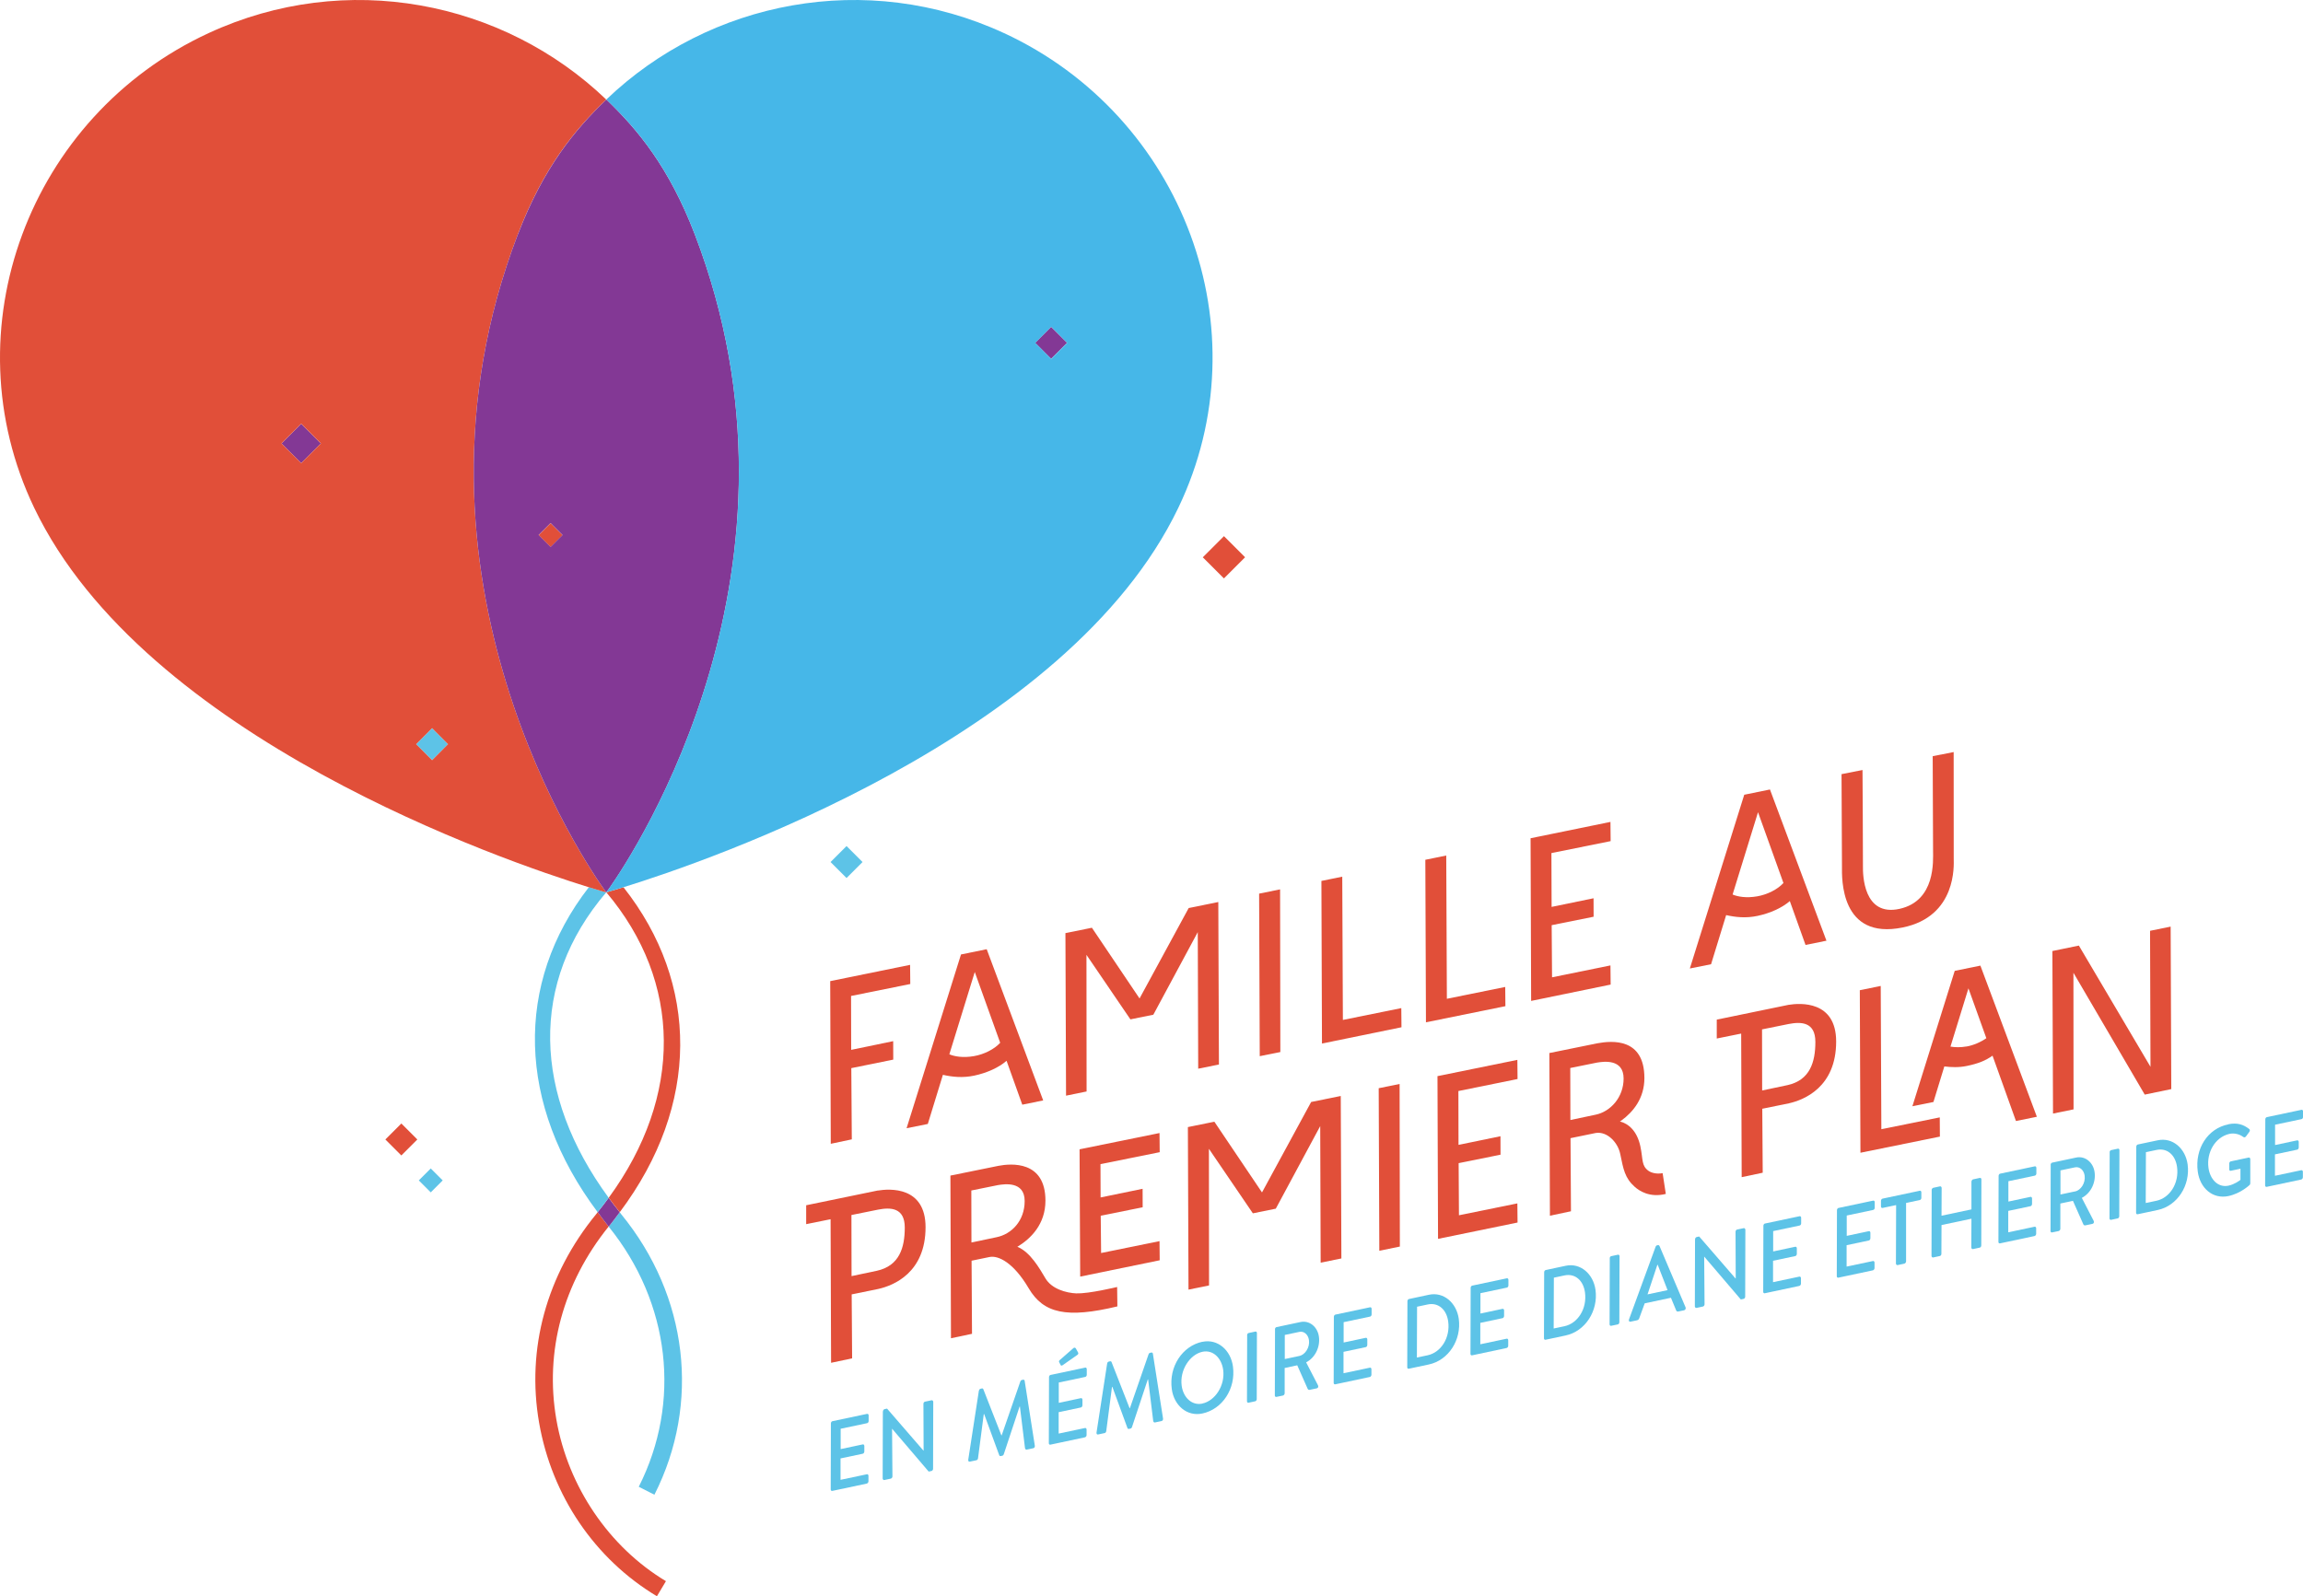 <svg xmlns="http://www.w3.org/2000/svg" id="Layer_1" viewBox="0 0 367.86 255.05"><defs><style>      .cls-1 {        fill: #833895;      }      .cls-2 {        fill: #46b7e8;      }      .cls-3 {        fill: #5dc3e7;      }      .cls-4 {        fill: #e14f39;      }    </style></defs><g id="confettis"><rect class="cls-3" x="67.46" y="187.24" width="2.7" height="2.7" transform="translate(-113.19 103.87) rotate(-44.99)"></rect><rect class="cls-4" x="62.31" y="180.24" width="3.61" height="3.61" transform="translate(-109.94 98.64) rotate(-44.99)"></rect><rect class="cls-3" x="133.42" y="135.94" width="3.61" height="3.61" transform="translate(-57.8 135.95) rotate(-45)"></rect><rect class="cls-4" x="193.11" y="86.66" width="4.78" height="4.77" transform="translate(-5.69 164.35) rotate(-45.01)"></rect><rect class="cls-1" x="166.1" y="52.98" width="3.61" height="3.61" transform="translate(10.43 134.76) rotate(-45)"></rect><rect class="cls-1" x="45.88" y="68.63" width="4.45" height="4.45" transform="translate(-36.01 54.77) rotate(-45)"></rect><rect class="cls-3" x="67.21" y="117.1" width="3.61" height="3.61" transform="translate(-63.86 83.62) rotate(-45)"></rect><rect class="cls-4" x="86.59" y="84.14" width="2.7" height="2.7" transform="translate(-34.69 87.21) rotate(-44.99)"></rect></g><g id="ballons"><path class="cls-4" d="M95.47,193.67c-.09.11-.17.23-.26.34-7.92,9.68-11.15,21.51-9.1,33.3,2.03,11.67,8.89,21.77,18.82,27.73l1.44-2.41c-9.09-5.46-15.64-15.11-17.5-25.81-1.9-10.9,1.07-21.84,8.35-30.85-.05-.06-.1-.13-.15-.19-.57-.7-1.08-1.41-1.61-2.12Z"></path><path class="cls-3" d="M97.23,195.99c9.8,12.13,11.65,28.02,4.8,41.56l2.5,1.27c7.4-14.61,5.37-31.77-5.28-44.79-.09-.11-.17-.23-.26-.34-.53.71-1.04,1.41-1.61,2.11-.05.06-.1.13-.15.19Z"></path><path class="cls-1" d="M95.47,193.67c.53.71,1.04,1.42,1.61,2.12.05.06.1.13.15.19.05-.06.1-.13.15-.19.57-.7,1.08-1.41,1.61-2.11-.62-.76-1.2-1.53-1.77-2.3-.56.77-1.14,1.54-1.76,2.3Z"></path><path class="cls-3" d="M96.84,142.58h0s-1-.28-2.78-.83c-11.96,15.42-11.45,34.76,1.4,51.92.62-.76,1.2-1.53,1.76-2.3-12.08-16.47-12.7-34.38-.39-48.79Z"></path><path class="cls-4" d="M96.68,142.36s0,0,0,0c-2.48-3.44-35.01-50.1-13.95-104.95,4.11-10.71,9.1-16.71,14.11-21.5C80.36.11,55.28-4.87,33.32,5.29,4.68,18.54-8.17,52.67,5.46,81.13c17.65,36.84,75.28,56.51,88.6,60.63,1.78.55,2.78.83,2.78.83,0,0-.06-.09-.16-.22ZM48.11,74l-3.15-3.15,3.15-3.15,3.15,3.15-3.15,3.15ZM69.02,121.46l-2.55-2.56,2.55-2.56,2.55,2.56-2.55,2.56Z"></path><path class="cls-1" d="M82.73,37.41c-21.06,54.85,11.47,101.51,13.95,104.95h0s0,0,0,0c.09.13.16.22.16.22h0s0,0,0,0c0,0,.2-.28.37-.5.05-.07.1-.14.14-.19,4.18-5.97,34-51.39,13.62-104.48-4.1-10.67-9.07-16.66-14.05-21.45-.02-.02-.05-.04-.07-.05-5,4.8-10,10.8-14.11,21.5ZM87.94,87.39l-1.91-1.91,1.91-1.91,1.91,1.91-1.91,1.91Z"></path><path class="cls-4" d="M97.23,191.37c.57.77,1.15,1.54,1.77,2.3,12.81-17.09,12.73-36.53.59-51.91-1.75.54-2.74.81-2.74.81,12.09,14.32,12.26,32.54.39,48.79Z"></path><path class="cls-2" d="M160.37,5.29C138.41-4.87,113.33.11,96.85,15.9c.02.02.04.04.06.05,4.99,4.79,9.96,10.78,14.05,21.45,20.39,53.09-9.44,98.51-13.62,104.48-.03.05-.08.12-.14.19-.16.22-.37.5-.37.5,0,0,.98-.27,2.74-.81,13.25-4.09,70.98-23.77,88.65-60.64,13.64-28.45.78-62.59-27.86-75.84ZM167.91,57.34l-2.55-2.56,2.55-2.56,2.55,2.56-2.55,2.56Z"></path></g><g id="sous_titre"><path class="cls-3" d="M132.72,227.42c0-.16.11-.33.25-.35l5.53-1.17c.15-.03.25.09.25.25v.89c0,.16-.1.32-.25.35l-4.22.89v3.25s3.53-.75,3.53-.75c.14-.03.25.09.25.25v.89c-.01.18-.12.32-.25.35l-3.55.75v3.42s4.21-.89,4.21-.89c.14-.03.25.09.25.25v.88c0,.16-.12.32-.27.36l-5.51,1.17c-.15.03-.26-.09-.25-.25l.03-10.54Z"></path><path class="cls-3" d="M141.04,225.48c0-.16.13-.31.27-.34l.38-.08,5.81,6.71s.03,0,.03,0l-.03-7.47c0-.16.1-.32.25-.35l1.05-.22c.14-.03.26.09.27.25l-.03,10.71c0,.16-.13.32-.27.34l-.43.09-5.83-6.83h-.02s.06,7.6.06,7.6c0,.16-.11.33-.27.36l-1.02.22c-.14.03-.26-.09-.27-.24l.03-10.71Z"></path><path class="cls-3" d="M156.38,222.18c.01-.13.1-.26.24-.29l.21-.05c.12-.03.21.04.24.13l2.88,7.36h.05s2.98-8.61,2.98-8.61c.03-.1.1-.2.24-.23l.21-.05c.11-.02.23.06.24.19l1.62,10.34c.03.22-.06.38-.24.42l-1.04.22c-.14.03-.26-.06-.29-.26l-.81-6.62s-.06.01-.05,0l-2.53,7.63c-.03.1-.11.2-.24.23l-.24.05c-.12.03-.21-.04-.24-.13l-2.41-6.58h-.06s-.92,7.07-.92,7.07c-.02.18-.15.29-.26.31l-1.04.22c-.18.04-.29-.08-.26-.31l1.7-11.05Z"></path><path class="cls-3" d="M167.56,220.03c0-.16.11-.33.25-.35l5.53-1.17c.15-.03.25.09.25.25v.89c0,.16-.1.32-.25.35l-4.22.89v3.25s3.53-.75,3.53-.75c.14-.03.25.09.25.25v.89c-.01.18-.12.33-.25.35l-3.55.75v3.42s4.21-.89,4.21-.89c.14-.03.25.09.25.25v.88c0,.16-.12.33-.27.36l-5.51,1.17c-.15.03-.26-.09-.25-.25l.03-10.54ZM169.41,218.08l-.23-.44c-.06-.11-.02-.23.08-.32l2.18-1.91c.08-.08.29-.16.4.03l.35.63c.08.14.07.29-.09.4l-2.34,1.64c-.16.11-.28.12-.35-.02Z"></path><path class="cls-3" d="M176.86,217.84c.01-.13.1-.26.24-.29l.21-.05c.12-.03.21.04.24.13l2.88,7.36h.05s2.98-8.61,2.98-8.61c.03-.1.1-.2.24-.23l.21-.05c.11-.02.23.06.24.19l1.62,10.34c.03.22-.06.38-.24.42l-1.04.22c-.14.03-.26-.06-.29-.26l-.81-6.62s-.06.01-.05,0l-2.53,7.63c-.03.1-.11.2-.24.23l-.24.05c-.12.03-.21-.04-.24-.13l-2.41-6.58h-.06s-.92,7.07-.92,7.07c-.02.18-.15.29-.26.31l-1.03.22c-.18.04-.29-.08-.26-.31l1.7-11.05Z"></path><path class="cls-3" d="M192.05,214.39c2.47-.52,4.54,1.34,4.89,3.94.48,3.56-1.7,6.84-4.89,7.51-2.48.53-4.54-1.33-4.88-3.9-.49-3.57,1.68-6.88,4.88-7.56ZM192.05,224.25c2.04-.43,3.66-2.89,3.33-5.38-.26-1.9-1.63-3.25-3.31-2.89-2.02.43-3.66,2.94-3.32,5.43.26,1.89,1.64,3.2,3.3,2.85Z"></path><path class="cls-3" d="M199.2,213.33c0-.16.11-.33.25-.35l1.07-.23c.14-.03.26.09.25.25l-.03,10.54c0,.16-.11.33-.25.35l-1.06.23c-.14.03-.26-.09-.25-.25l.03-10.54Z"></path><path class="cls-3" d="M203.65,212.39c0-.16.11-.33.25-.35l3.81-.81c1.49-.32,2.76.82,2.96,2.33.23,1.65-.59,3.36-2.04,4.11l1.89,3.66c.1.19.04.44-.18.49l-1.14.24c-.15.03-.25-.03-.32-.15l-1.67-3.77-2.01.43v4.04c0,.16-.13.33-.27.36l-1.05.22c-.15.03-.26-.09-.25-.25l.03-10.54ZM207.55,216.65c.9-.19,1.7-1.35,1.53-2.54-.12-.87-.78-1.47-1.53-1.31l-2.33.49v3.85s2.32-.49,2.32-.49Z"></path><path class="cls-3" d="M213.06,210.39c0-.16.11-.33.25-.35l5.53-1.17c.15-.03.25.09.25.25v.89c0,.16-.1.32-.25.35l-4.22.89v3.25s3.53-.75,3.53-.75c.14-.03.25.09.25.25v.89c-.01.18-.12.33-.25.35l-3.55.75v3.42s4.21-.89,4.21-.89c.14-.03.25.09.25.25v.88c0,.16-.12.33-.27.36l-5.51,1.17c-.15.03-.26-.09-.25-.25l.03-10.54Z"></path><path class="cls-3" d="M224.81,207.9c0-.16.11-.33.25-.35l3.18-.68c2.39-.51,4.42,1.32,4.77,3.84.46,3.35-1.62,6.63-4.79,7.3l-3.2.68c-.14.03-.25-.09-.24-.25l.03-10.54ZM228.03,216.54c2.13-.45,3.65-2.79,3.29-5.41-.26-1.89-1.56-3.07-3.27-2.71l-1.7.36-.03,8.12,1.71-.36Z"></path><path class="cls-3" d="M234.91,205.76c0-.16.11-.33.25-.35l5.53-1.17c.15-.03.25.09.25.25v.89c0,.16-.1.32-.25.35l-4.22.89v3.25s3.53-.75,3.53-.75c.14-.03.25.09.25.25v.89c-.01.18-.12.33-.25.35l-3.55.75v3.42s4.21-.89,4.21-.89c.14-.03.25.09.25.25v.88c0,.16-.12.33-.27.36l-5.51,1.17c-.15.03-.26-.09-.25-.25l.03-10.54Z"></path><path class="cls-3" d="M246.65,203.27c0-.16.11-.33.25-.35l3.18-.68c2.39-.51,4.42,1.32,4.77,3.84.46,3.35-1.62,6.63-4.79,7.3l-3.2.68c-.14.03-.25-.09-.24-.25l.03-10.54ZM249.88,211.9c2.13-.45,3.65-2.79,3.29-5.41-.26-1.89-1.56-3.07-3.27-2.71l-1.7.36-.03,8.12,1.71-.36Z"></path><path class="cls-3" d="M257.12,201.05c0-.16.11-.33.25-.35l1.07-.23c.14-.03.26.09.25.25l-.03,10.54c0,.16-.11.33-.25.35l-1.06.22c-.14.03-.26-.09-.25-.25l.03-10.54Z"></path><path class="cls-3" d="M260.2,210.81l4.25-11.61c.03-.1.1-.2.24-.23l.14-.03c.11-.02.19.04.24.13l4.17,9.82c.07.19-.04.42-.24.46l-.91.19c-.18.04-.3-.03-.35-.16l-.84-2.03-4.19.89-.88,2.4c-.04.12-.15.27-.35.31l-1.04.22c-.21.05-.32-.14-.24-.36ZM266.36,206.13l-1.57-4.04h-.06s-1.57,4.72-1.57,4.72l3.2-.68Z"></path><path class="cls-3" d="M270.76,197.98c0-.16.13-.31.27-.34l.38-.08,5.81,6.71s.03,0,.03,0l-.03-7.47c0-.16.1-.32.25-.35l1.05-.22c.14-.03.26.09.27.25l-.03,10.71c0,.16-.13.32-.27.34l-.43.09-5.83-6.83h-.02s.06,7.6.06,7.6c0,.16-.11.33-.26.36l-1.02.22c-.14.03-.26-.09-.27-.24l.03-10.71Z"></path><path class="cls-3" d="M281.67,195.84c0-.16.11-.33.25-.35l5.53-1.17c.15-.03.25.09.25.25v.89c0,.16-.1.32-.25.35l-4.22.89v3.25s3.53-.75,3.53-.75c.14-.03.25.09.25.25v.89c-.01.18-.12.33-.25.35l-3.55.75v3.42s4.21-.89,4.21-.89c.14-.03.25.09.25.25v.88c0,.16-.12.33-.27.36l-5.51,1.17c-.15.03-.26-.09-.25-.25l.03-10.54Z"></path><path class="cls-3" d="M293.42,193.35c0-.16.11-.33.25-.35l5.53-1.17c.15-.03.25.09.25.25v.89c0,.16-.1.32-.25.35l-4.22.89v3.25s3.53-.75,3.53-.75c.14-.03.25.09.25.25v.89c-.01.18-.12.33-.25.35l-3.55.75v3.42s4.21-.89,4.21-.89c.14-.03.25.09.25.25v.88c0,.16-.12.33-.27.36l-5.51,1.17c-.15.03-.26-.09-.25-.25l.03-10.54Z"></path><path class="cls-3" d="M302.88,192.54l-2.18.46c-.15.03-.25-.09-.25-.25v-.89c0-.16.12-.33.26-.35l5.94-1.26c.15-.03.25.09.25.25v.89c0,.16-.1.32-.26.35l-2.18.46v9.34c0,.16-.14.33-.28.36l-1.07.23c-.14.03-.26-.09-.27-.25l.03-9.35Z"></path><path class="cls-3" d="M308.54,190.14c0-.16.13-.33.26-.36l1.07-.23c.15-.03.26.09.27.25l-.02,4.44,4.78-1.01v-4.44c.02-.16.12-.33.27-.36l1.07-.23c.14-.03.26.09.25.25l-.02,10.54c0,.16-.11.33-.25.35l-1.07.23c-.15.03-.26-.09-.27-.25l.02-4.6-4.78,1.01-.02,4.6c0,.16-.1.32-.25.35l-1.06.23c-.14.03-.26-.09-.27-.24l.03-10.54Z"></path><path class="cls-3" d="M319.24,187.87c0-.16.11-.33.25-.35l5.53-1.17c.15-.03.25.09.25.25v.89c0,.16-.1.32-.25.35l-4.22.89v3.25s3.53-.75,3.53-.75c.14-.03.25.09.25.25v.89c-.01.18-.12.33-.25.35l-3.55.75v3.42s4.21-.89,4.21-.89c.14-.03.25.09.25.25v.88c0,.16-.12.33-.27.36l-5.51,1.17c-.15.03-.26-.09-.25-.25l.03-10.54Z"></path><path class="cls-3" d="M327.55,186.11c0-.16.11-.33.25-.35l3.81-.81c1.49-.32,2.76.82,2.96,2.33.23,1.65-.59,3.36-2.04,4.11l1.89,3.66c.1.19.04.44-.18.49l-1.14.24c-.15.03-.25-.03-.32-.15l-1.67-3.77-2.01.43v4.04c0,.16-.13.33-.27.36l-1.05.22c-.15.03-.26-.09-.25-.25l.03-10.54ZM331.45,190.37c.9-.19,1.7-1.34,1.53-2.54-.12-.87-.78-1.47-1.53-1.32l-2.33.49v3.85s2.32-.49,2.32-.49Z"></path><path class="cls-3" d="M336.97,184.11c0-.16.11-.33.25-.35l1.07-.23c.14-.03.26.09.25.25l-.03,10.54c0,.16-.11.33-.25.35l-1.06.23c-.14.03-.26-.09-.25-.25l.03-10.54Z"></path><path class="cls-3" d="M341.23,183.21c0-.16.11-.33.25-.35l3.18-.67c2.39-.51,4.42,1.32,4.77,3.84.46,3.35-1.62,6.63-4.79,7.3l-3.2.68c-.14.03-.25-.09-.24-.25l.03-10.54ZM344.45,191.85c2.13-.45,3.65-2.79,3.29-5.41-.26-1.89-1.56-3.07-3.27-2.71l-1.7.36-.03,8.12,1.71-.36Z"></path><path class="cls-3" d="M355.97,179.62c1.39-.27,2.38.04,3.31.78.12.1.12.29.01.44l-.53.72c-.11.15-.27.23-.47.08-.52-.4-1.39-.66-2.21-.47-2.27.54-3.65,2.97-3.32,5.41.25,1.85,1.53,3.21,3.19,2.86.97-.21,1.74-.78,1.92-.93v-1.78s-1.54.33-1.54.33c-.15.03-.26-.07-.25-.23v-.92c0-.17.11-.33.26-.36l2.85-.6c.12-.03.23.08.25.22v3.88c0,.16-.05.22-.11.28,0,0-1.38,1.34-3.38,1.77-2.5.53-4.54-1.25-4.9-3.91-.49-3.63,1.57-6.9,4.91-7.55Z"></path><path class="cls-3" d="M361.84,178.84c0-.16.11-.33.25-.35l5.53-1.17c.15-.03.25.09.25.25v.89c0,.16-.1.32-.25.35l-4.22.89v3.25s3.53-.75,3.53-.75c.14-.03.25.09.25.25v.89c-.01.18-.12.33-.25.35l-3.55.75v3.42s4.21-.89,4.21-.89c.14-.03.25.09.25.25v.88c0,.16-.12.33-.27.36l-5.51,1.17c-.15.03-.26-.09-.25-.25l.03-10.54Z"></path></g><g id="titre"><path class="cls-4" d="M184.22,162.13l7.1-13.2.07,21.82,3.31-.67-.1-25.96-4.73.96-7.85,14.45-7.61-11.3-4.23.86.1,25.97,3.28-.67-.02-21.83,7.02,10.31,3.64-.74Z"></path><g><polygon class="cls-4" points="136.06 182.04 135.98 170.66 142.68 169.3 142.67 166.35 135.96 167.74 135.94 159.13 145.4 157.22 145.37 154.16 132.61 156.76 132.7 182.75 136.06 182.04"></polygon><polygon class="cls-4" points="204.51 168.09 204.47 142.1 201.12 142.78 201.22 168.75 204.51 168.09"></polygon><path class="cls-4" d="M312.07,137.28c0-.8-.01-17.12-.01-17.12l-3.35.66.06,15.08c0,1.61.45,8.02-5.35,9.31s-5.87-5.5-5.85-6.78c.02-1.28-.07-15.4-.07-15.4l-3.35.66.07,14.75c-.02,1.89-.28,11.78,9.69,9.75,8.72-1.77,8.16-10.11,8.16-10.91Z"></path></g><polygon class="cls-4" points="247.91 156.15 247.85 147.82 254.55 146.47 254.54 143.52 247.84 144.9 247.81 136.3 257.27 134.39 257.24 131.32 244.48 133.93 244.57 159.92 257.27 157.31 257.24 154.25 247.91 156.15"></polygon><polygon class="cls-4" points="223.83 161.07 214.5 162.96 214.4 140.07 211.07 140.75 211.16 166.73 223.86 164.13 223.83 161.07"></polygon><polygon class="cls-4" points="240.43 157.69 231.11 159.58 231.01 136.69 227.67 137.37 227.77 163.34 240.46 160.76 240.43 157.69"></polygon><path class="cls-4" d="M282.72,126.14l-4.11.84-8.69,27.76,3.39-.68,2.41-7.85c1.47.33,3.13.53,5.04.12,2.03-.44,3.88-1.28,5.13-2.36l2.51,7.01,3.34-.68-9.02-24.15ZM280.69,143.21c-1.77.31-3.15.05-3.94-.29l4.06-13.15,4.06,11.31c-.95,1.04-2.58,1.85-4.18,2.13Z"></path><path class="cls-4" d="M157.61,151.66l-4.11.84-8.69,27.76,3.39-.68,2.41-7.85c1.47.33,3.13.53,5.04.12,2.03-.44,3.88-1.28,5.13-2.36l2.51,7.01,3.34-.68-9.02-24.15ZM155.58,168.74c-1.77.31-3.15.05-3.94-.29l4.06-13.15,4.06,11.31c-.95,1.04-2.58,1.85-4.18,2.13Z"></path><polygon class="cls-4" points="175.88 200.2 175.82 194.24 182.52 192.89 182.51 189.94 175.8 191.32 175.78 186 185.24 184.09 185.21 181.03 172.44 183.63 172.54 203.97 185.24 201.36 185.21 198.3 175.88 200.2"></polygon><path class="cls-4" d="M203.78,193.12l7.1-13.2.07,21.82,3.31-.67-.1-25.96-4.73.96-7.85,14.45-7.61-11.3-4.23.86.1,25.97,3.28-.67-.02-21.83,7.02,10.31,3.64-.74Z"></path><polygon class="cls-4" points="223.6 199.17 223.56 173.19 220.22 173.87 220.32 199.84 223.6 199.17"></polygon><polygon class="cls-4" points="233.04 194.17 232.99 185.84 239.68 184.49 239.67 181.54 232.97 182.92 232.95 174.32 242.4 172.4 242.37 169.34 229.61 171.94 229.7 197.94 242.4 195.33 242.37 192.27 233.04 194.17"></polygon><g><path class="cls-4" d="M140.22,190.21h0s-11.45,2.36-11.45,2.36v3.02s3.9-.79,3.9-.79l.08,22.94,3.36-.71-.07-10.22,4.26-.87h0c2.41-.54,7.54-2.58,7.54-9.86,0-6.55-5.73-6.17-7.62-5.86ZM140.05,203.04h0s-4.03.85-4.03.85l-.02-9.76,4.25-.86c2-.39,4.27-.34,4.27,2.86s-.85,6.12-4.47,6.91Z"></path><path class="cls-4" d="M172.04,206.66c-1.85-.07-4.08-.77-5.05-2.41-.93-1.56-2.42-4.22-4.49-5.04,2.17-1.31,4.49-3.62,4.49-7.38,0-6.44-5.52-5.94-7.5-5.56-.04,0-7.68,1.56-7.68,1.56l.09,25.99,3.36-.71-.07-11.68,2.86-.59h0c1.4-.29,3.84.88,6.26,4.99,2.37,4.03,6.07,4.84,14.17,2.9,0-.84-.04-3.1-.04-3.1,0,0-4.54,1.09-6.4,1.01ZM155.17,198.51l-.02-8.3,4.25-.86c1.03-.17,4.27-.67,4.27,2.54s-2.13,5.3-4.47,5.78l-4.03.85Z"></path><path class="cls-4" d="M265.57,187.44c-1,.19-1.84-.08-2.24-.36-1.17-.84-.86-1.76-1.31-3.91-.53-2.51-1.93-3.65-3.27-3.99.04-.03.2-.12.24-.15,1.9-1.39,3.67-3.57,3.67-6.78,0-6.44-5.16-5.99-7.5-5.56-.43.08-7.68,1.56-7.68,1.56l.09,25.99,3.36-.71-.07-11.68,4.04-.83c1.84-.28,3.53,1.53,3.9,3.35.5,2.43.72,3.83,2.31,5.25.72.64,2.38,1.78,4.97,1.14l-.51-3.33ZM250.84,178.94l-.02-8.3,4.25-.86c1.03-.17,4.27-.67,4.27,2.54,0,3.04-2.13,5.3-4.47,5.78l-4.03.85Z"></path></g><path class="cls-4" d="M293.29,166.41c0-6.55-5.73-6.17-7.62-5.86h0s-11.45,2.36-11.45,2.36v3.02s3.9-.79,3.9-.79l.08,22.94,3.36-.71-.07-10.22,4.26-.87h0c2.41-.54,7.54-2.58,7.54-9.86ZM285.5,173.38s0,0,0,0l-4.03.85-.02-9.76,4.25-.86c2-.39,4.27-.34,4.27,2.86s-.85,6.12-4.47,6.91Z"></path><polygon class="cls-4" points="309.84 178.53 300.51 180.42 300.41 157.53 297.07 158.21 297.17 184.18 309.86 181.6 309.84 178.53"></polygon><path class="cls-4" d="M316.34,154.28l-4.11.84-6.76,21.63,3.36-.68,1.74-5.68c1.07.13,2.32.19,3.6-.08,1.83-.38,2.96-.84,4.1-1.64l3.74,10.44,3.34-.68-9.02-24.15ZM314.1,167.2c-.94.17-1.86.14-2.55.02l2.87-9.31,2.86,7.97c-.91.63-2.05,1.13-3.18,1.33Z"></path><polygon class="cls-4" points="346.82 174.01 346.72 148.05 343.43 148.72 343.5 170.45 332.06 151.08 327.83 151.95 327.93 177.92 331.21 177.25 331.19 155.42 342.58 174.89 346.82 174.01"></polygon></g></svg>